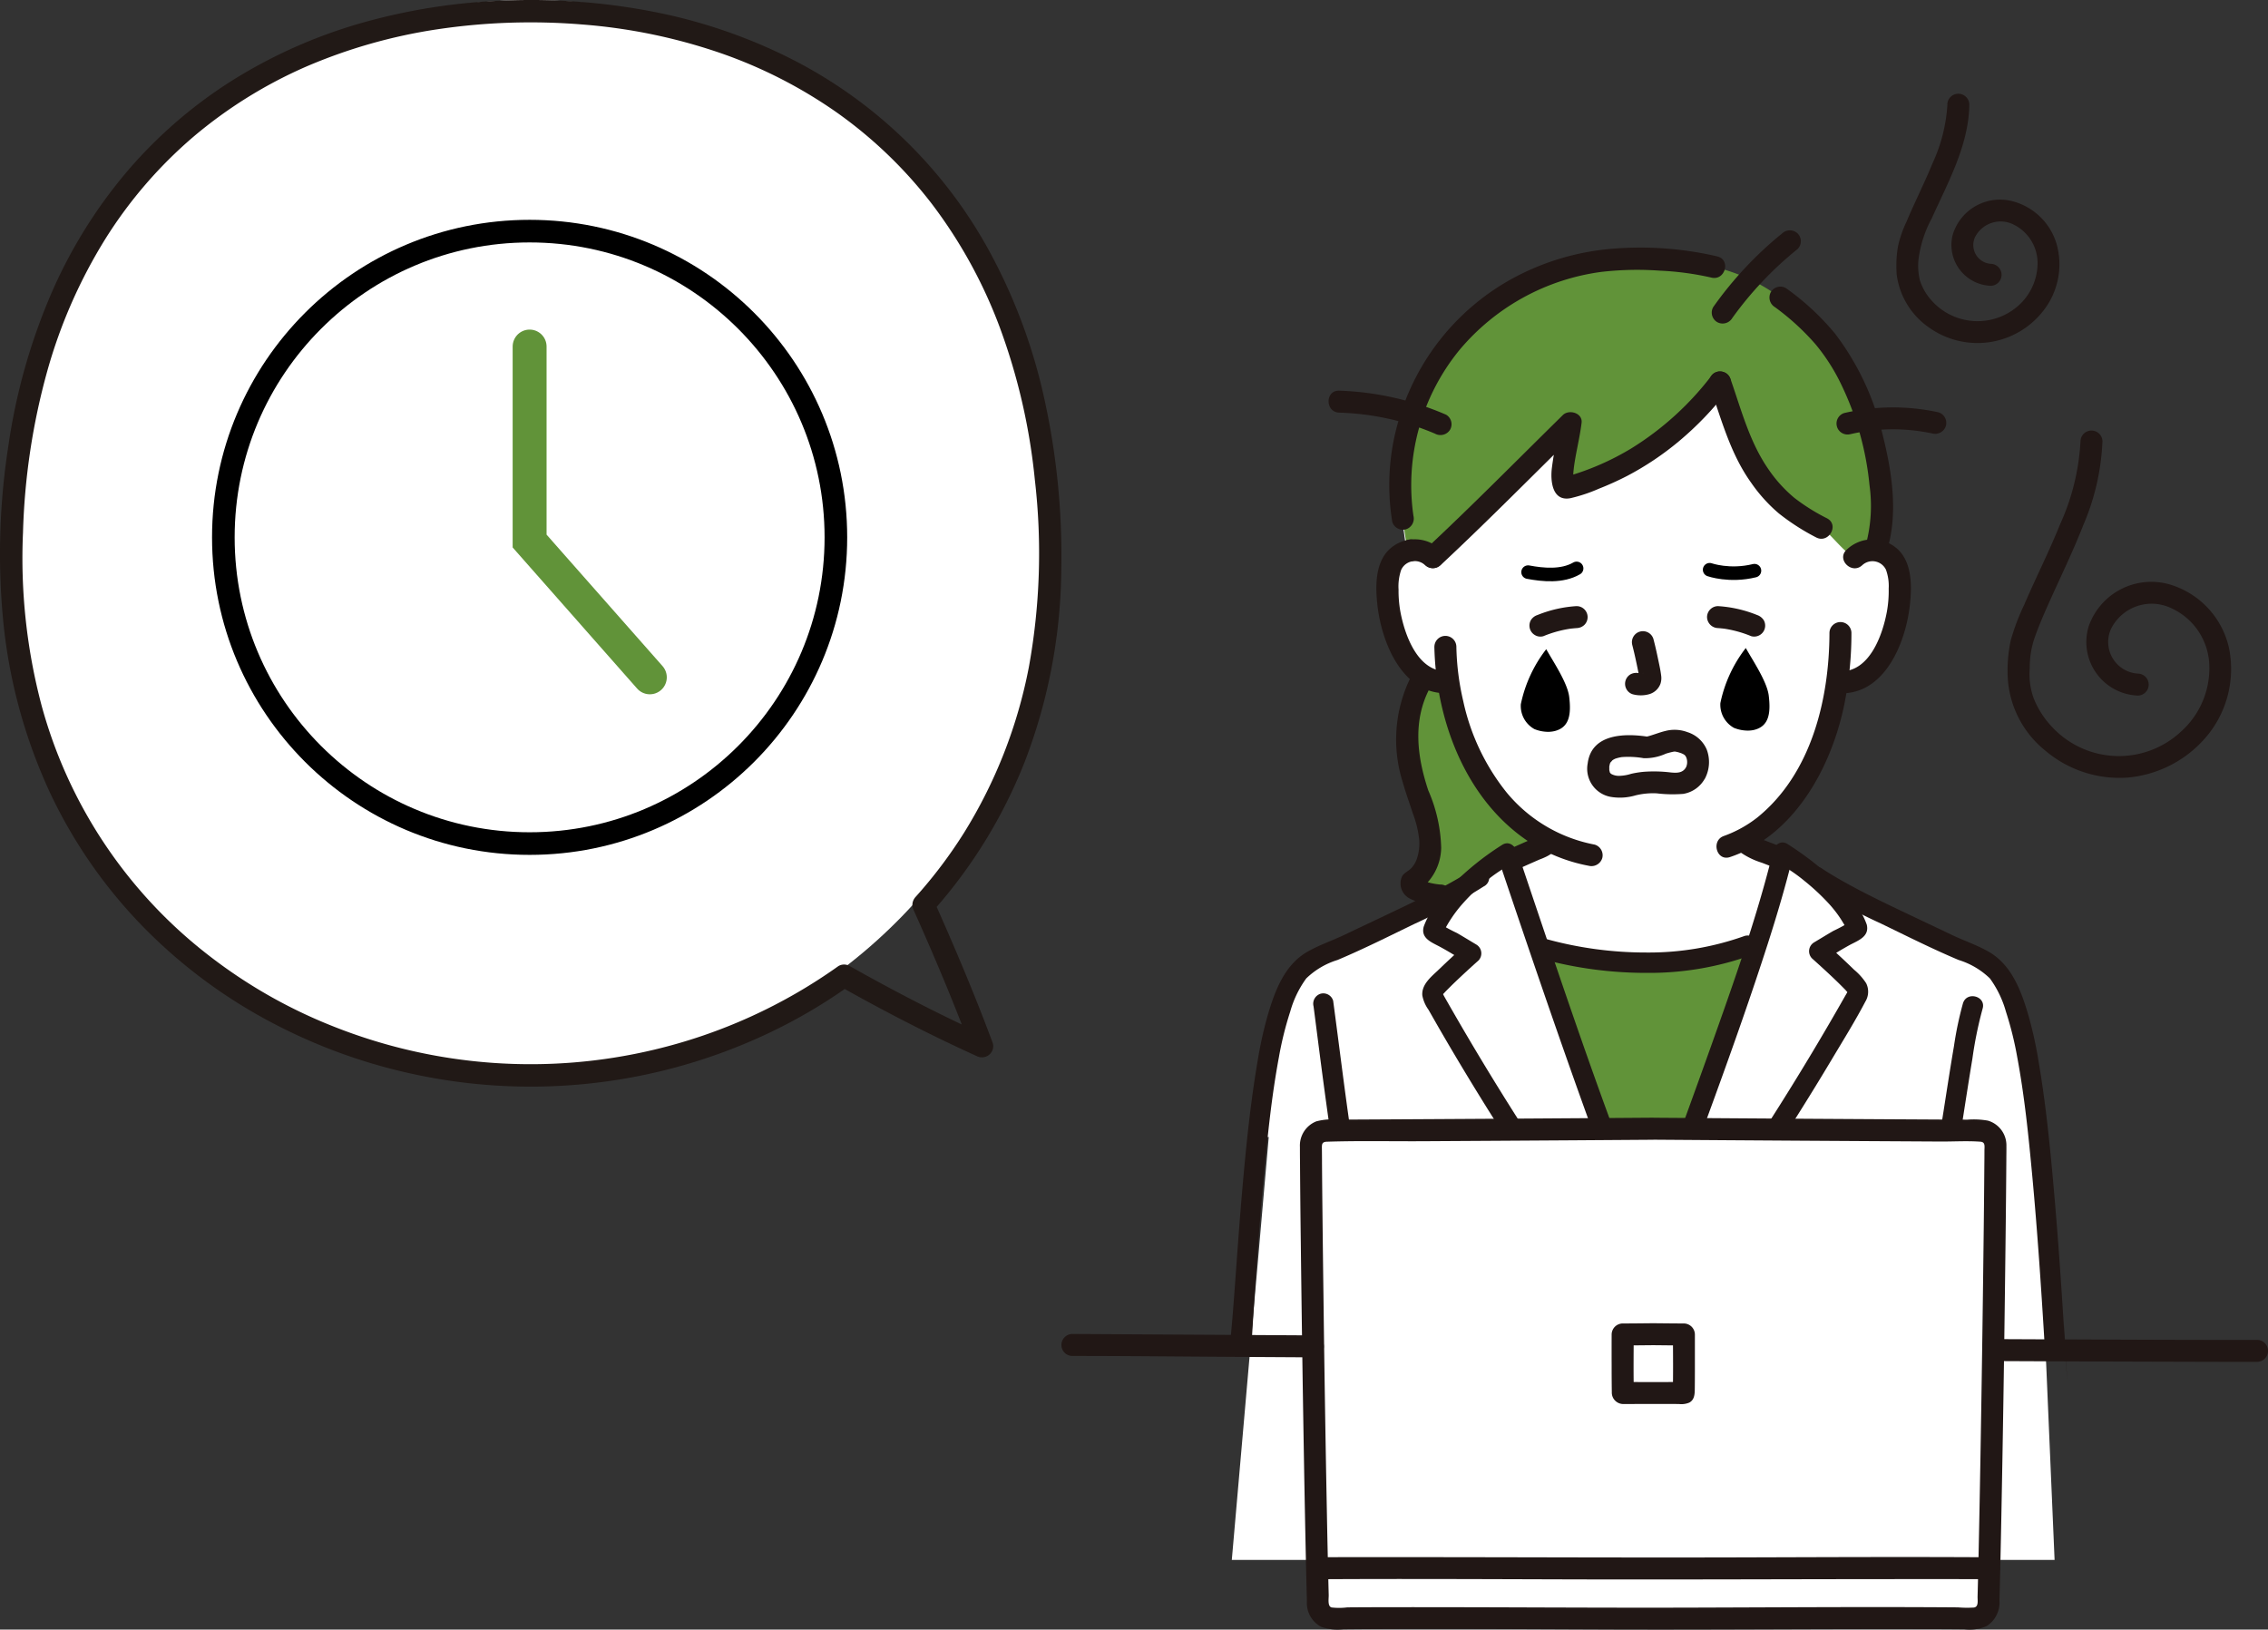 <?xml version="1.0" encoding="UTF-8" standalone="no"?>
<svg
   width="200.602"
   height="144.157"
   viewBox="0 0 200.602 144.157"
   version="1.1"
   id="svg62"
   sodipodi:docname="img_task01.svg"
   inkscape:version="1.1 (c68e22c387, 2021-05-23)"
   xmlns:inkscape="http://www.inkscape.org/namespaces/inkscape"
   xmlns:sodipodi="http://sodipodi.sourceforge.net/DTD/sodipodi-0.dtd"
   xmlns="http://www.w3.org/2000/svg"
   xmlns:svg="http://www.w3.org/2000/svg">
  <rect x="0" y="0" width="200.602" height="144.157" fill="#333333" stroke="none"/>
  <defs
     id="defs66" />
  <sodipodi:namedview
     id="namedview64"
     pagecolor="#ffffff"
     bordercolor="#666666"
     borderopacity="1.0"
     inkscape:pageshadow="2"
     inkscape:pageopacity="0.0"
     inkscape:pagecheckerboard="0"
     showgrid="false"
     inkscape:zoom="12.111795"
     inkscape:cx="84.174146"
     inkscape:cy="69.147472"
     inkscape:window-width="3374"
     inkscape:window-height="1911"
     inkscape:window-x="662"
     inkscape:window-y="350"
     inkscape:window-maximized="0"
     inkscape:current-layer="svg62" />
  <path
     d="M125.678 77.896s.845-4.018.967-4.849-.659-.042-.967-4.192-.873-6.363-.291-7.439a2.4 2.4 0 00.291-1.858s-3.275-4.054-3.089-5.707a29.907 29.907 0 011.136-4.5l.644-.871-.644-4.6 2.882-10.353 9.925-6.987 16.294 1.656s5.479 2.238 5.8 2.415 5.347 8.1 5.347 8.1l1.9 8.15-.61 1.984 2.6 1.394v6.657l-3.545 3.407-2.133 1.113-2.092 7.439-3.2 3.717-2.5 2.451 5.693 2.873 11.671 5.321 5.488 3.3 3.271 13.265-68.953.811 2.758-14 3.548-2.683 8.434-3.552z"
     fill="#fff"
     id="path2" />
  <g
     transform="translate(-169.822 -1022.893)"
     id="g16">
    <ellipse
       cx="46.455"
       cy="47.535"
       rx="46.455"
       ry="47.535"
       transform="translate(170.211 1022.893)"
       fill="#fff"
       id="ellipse4" />
    <path
       d="M252.213 1103.635a44.224 44.224 0 008.244-13.35 48.446 48.446 0 003.235-16.935 64.47 64.47 0 00-1.6-15.626 49.215 49.215 0 00-4.822-12.716 41.149 41.149 0 00-17.539-16.943 46.806 46.806 0 00-11.843-4.079 56.591 56.591 0 00-13.274-1.051 53.206 53.206 0 00-12.946 2.028 44.535 44.535 0 00-11.28 5.033 40.874 40.874 0 00-9.239 7.965 43.289 43.289 0 00-6.759 10.824 53.283 53.283 0 00-3.837 13.611 61.921 61.921 0 00-.386 16.025 47 47 0 004.09 14.621 43.466 43.466 0 007.842 11.441 45.6 45.6 0 0010.646 8.262 48.643 48.643 0 0012.48 4.9 49.145 49.145 0 0032.055-3.115 46.666 46.666 0 007.7-4.461h-1c3.966 2.238 8.051 4.352 12.2 6.232a1.013 1.013 0 001.1-.078.982.982 0 00.356-1.044c-1.6-4.309-3.394-8.548-5.271-12.743a1 1 0 00-1.359-.356 1.018 1.018 0 00-.356 1.359c1.807 4.039 3.531 8.12 5.071 12.269l1.459-1.122c-4.148-1.88-8.233-3.994-12.2-6.232a.982.982 0 00-1 0 46.642 46.642 0 01-16.288 7.394 47.181 47.181 0 01-28.375-2.052 44.725 44.725 0 01-11.1-6.338 41.814 41.814 0 01-14.719-22.062 50.923 50.923 0 01-1.641-15.3 59.347 59.347 0 012.16-14.328 45.22 45.22 0 015.172-11.719 39.35 39.35 0 017.761-8.975 40.534 40.534 0 019.928-6.178 46.968 46.968 0 0111.611-3.309 55.857 55.857 0 0112.863-.425 49.161 49.161 0 0112.1 2.492 41.578 41.578 0 0110.43 5.323 39.1 39.1 0 018.358 8.047 42.749 42.749 0 016 10.9 54.222 54.222 0 013.115 13.534 56.361 56.361 0 01-.531 16.547 43.191 43.191 0 01-5.719 14.631 41.425 41.425 0 01-4.3 5.7c-.849.943.552 2.352 1.408 1.399z"
       fill="#211916"
       id="path6" />
    <g
       transform="translate(188.577 1042.339)"
       fill="#fff"
       stroke="#000"
       stroke-width="2"
       id="g12">
      <circle
         cx="28.089"
         cy="28.089"
         stroke="none"
         r="28.089"
         id="circle8" />
      <circle
         cx="28.089"
         cy="28.089"
         fill="none"
         r="27.089"
         id="circle10" />
    </g>
    <path
       d="M216.666 1053.549v17.206l10.633 12.056"
       fill="none"
       stroke="#619339"
       stroke-linecap="round"
       stroke-width="3"
       id="path14" />
  </g>
  <path
     d="M154.412 64.624a3.276 3.276 0 01-1.047-.237 2.341 2.341 0 01-1.2-2.195 11.894 11.894 0 012.248-4.868c.635 1.133 1.882 2.979 2.031 4.217.181 1.506.04 2.687-1.271 3.022a2.492 2.492 0 01-.761.061zM136.762 64.733a3.279 3.279 0 01-1.047-.237 2.341 2.341 0 01-1.2-2.2 11.9 11.9 0 012.248-4.868c.636 1.133 1.882 2.979 2.031 4.217.181 1.507.04 2.687-1.271 3.022a2.492 2.492 0 01-.761.066z"
     fill="#fff"
     id="path18" />
  <path
     d="M152.139 33.828c.986 2.8 1.632 5.524 3.3 7.979 2.042 3 2.1 2.82 5.674 4.891.707.41 1.915 2.1 2.9 2.613.225-.4.821-.806 2.087-.629a16.211 16.211 0 00.278-5c-.374-5.373-2.487-11.391-5.869-14.725-4.388-4.325-8-6.055-16.21-6.055a21.006 21.006 0 00-14.506 5.836c-4.672 4.57-5.806 10.564-5.807 15.534a26.954 26.954 0 00.526 4.38 1.786 1.786 0 012.22.656c3.6-3.222 8.22-8.011 12.183-11.9-.231 1.955-1.461 6.094-.156 5.707a25.442 25.442 0 0013.374-9.286M124.78 68.021c.364 1.754 1.15 3.473 1.569 5.214s.068 3.892-1.49 4.776c-.246.628 1.029 1.093 2.838 1.235 1.735-.967 3.5-1.893 5.262-2.823l-.01-.011.159-.068c.207-.089 2.669-1.186 2.781-1.227a2.7 2.7 0 001.14-.712.076.076 0 000-.023c-.168-.085-.326-.183-.489-.275s-.311-.168-.461-.259-.3-.2-.453-.3-.3-.2-.449-.3-.262-.208-.393-.312c-.151-.119-.306-.234-.452-.359-.115-.1-.223-.206-.335-.308-.153-.14-.309-.276-.456-.421-.093-.092-.178-.192-.269-.287-.157-.164-.317-.326-.467-.5-.065-.074-.124-.153-.188-.229-.168-.2-.336-.4-.5-.6-.026-.034-.05-.071-.076-.106a21.808 21.808 0 01-3.932-9.777h-.006a2.885 2.885 0 01-.329.011h-.1c-.081 0-.162-.011-.243-.021l-.1-.014a3.04 3.04 0 01-.29-.06l-.038-.008a3.966 3.966 0 01-.415-.14 3.661 3.661 0 01-.212-.092l-.111-.053a3.5 3.5 0 01-.207-.115c-.03-.017-.061-.034-.09-.052-1.291 2.125-1.969 4.447-1.188 8.216z"
     fill="#619339"
     id="path20" />
  <path
     d="M127.423 78.251a6.21 6.21 0 01-1.454-.3c-.085-.031-.221-.158-.32-.158-.075 0 .05.018.086.1.049.116-.011.6.06.374l-.445.58a4.688 4.688 0 002.121-3.845 13.457 13.457 0 00-1.141-5.079c-.993-2.985-1.389-6.147.121-9.026.58-1.106-1.1-2.089-1.678-.981a12.445 12.445 0 00-.707 9.263c.261.94.6 1.856.9 2.783a9.244 9.244 0 01.564 2.347 4.184 4.184 0 01-.247 1.765 2.363 2.363 0 01-.449.719c-.247.266-.633.4-.817.721a1.5 1.5 0 00.732 2 6.684 6.684 0 002.671.673.977.977 0 00.971-.971.994.994 0 00-.971-.971zM136.276 73.787c-.046.046-.095.089-.143.133-.117.107.205-.14-.013 0a3.613 3.613 0 01-.412.227c-.1.04-.078.035.05-.021-.043.017-.086.034-.13.049l-.023.009c-.107.04-.212.089-.317.134-.288.124-.574.252-.86.379-.6.268-1.206.542-1.813.8a.968.968 0 00-.445.58.993.993 0 00.1.748.98.98 0 00.581.445 1.138 1.138 0 00.748-.1c.619-.266 1.233-.546 1.849-.819l.854-.375c.132-.057-.3.116-.154.066a5.822 5.822 0 00.656-.279 3.362 3.362 0 00.85-.614.972.972 0 00-1.374-1.376zM153.766 75.273a6.8 6.8 0 002.064 1.044q1.037.4 2.072.814l.429.171.158.064c.183.074-.173-.074-.13-.055a1 1 0 001.329-.348.982.982 0 00-.349-1.329c-1.154-.5-2.34-.937-3.513-1.391l-.194-.074c-.018-.007-.1-.025-.107-.04.018.03.159.074.034.013-.07-.034-.139-.068-.207-.106s-.124-.072-.183-.112c-.024-.016-.047-.035-.072-.05-.1-.062.189.154.043.028a.972.972 0 10-1.374 1.374zM172.246 9.235a14.313 14.313 0 01-1.3 5.174c-.715 1.755-1.579 3.446-2.312 5.192a9.964 9.964 0 00-.763 2.216 10.178 10.178 0 00-.108 2.49 6.743 6.743 0 002.855 4.664 7.372 7.372 0 0010.126-1.5 6.638 6.638 0 001.174-5.837 5.522 5.522 0 00-3.919-3.833 4.361 4.361 0 00-5.288 2.988 3.613 3.613 0 003.384 4.493.972.972 0 000-1.943 1.665 1.665 0 01-1.376-2.42 2.544 2.544 0 013.44-1.024 3.8 3.8 0 012.062 3.335 5.059 5.059 0 01-1.875 3.959 5.439 5.439 0 01-7.563-.677 4.909 4.909 0 01-.977-1.733 5.537 5.537 0 01-.11-1.894 10.511 10.511 0 011.171-3.582c1.433-3.177 3.283-6.493 3.316-10.069a.972.972 0 00-1.943 0zM184.018 39.027a20.328 20.328 0 01-1.806 7.355c-.971 2.412-2.151 4.735-3.176 7.123a19.9 19.9 0 00-1.188 3.139 12.8 12.8 0 00-.257 3.44 8.927 8.927 0 003.359 6.354 10.122 10.122 0 007.236 2.348 10.306 10.306 0 006.8-3.425 9.294 9.294 0 002.179-7.973 7.575 7.575 0 00-5.011-5.61 5.863 5.863 0 00-7.4 3.594 4.738 4.738 0 004.355 6.16.972.972 0 000-1.943 2.8 2.8 0 01-2.383-3.974 4.012 4.012 0 015.227-1.857 5.745 5.745 0 013.433 4.7 7.511 7.511 0 01-2.464 6.246 8.058 8.058 0 01-11.384-.361 7.949 7.949 0 01-1.67-2.594 6.314 6.314 0 01-.339-2.65 8.186 8.186 0 01.394-2.577c.329-.951.719-1.879 1.127-2.8 1.076-2.425 2.251-4.807 3.218-7.279a20.938 20.938 0 001.693-7.415.972.972 0 00-1.943 0zM151.896 22.683a30.036 30.036 0 00-9.446-.665 22.216 22.216 0 00-8.561 2.558 20.931 20.931 0 00-10.032 12.129 20.138 20.138 0 00-.715 9.444.979.979 0 001.195.679.994.994 0 00.679-1.2 18.908 18.908 0 014.041-14.629 19.771 19.771 0 0112.546-6.942 27.617 27.617 0 015.209-.113 25.336 25.336 0 014.567.615c1.214.29 1.734-1.583.516-1.873zM166.921 48.618c.986-3.206.409-6.942-.395-10.125a23.807 23.807 0 00-4.194-8.949 22.478 22.478 0 00-4.371-4.058.978.978 0 00-1.329.348.993.993 0 00.349 1.329 21.626 21.626 0 013.619 3.314 17.135 17.135 0 012.285 3.6 26.155 26.155 0 012.469 8.829 13.333 13.333 0 01-.3 5.2c-.368 1.2 1.507 1.71 1.874.516zM151.202 34.086c1.034 2.959 1.829 6.022 3.679 8.608a14 14 0 002.456 2.724 20.013 20.013 0 003.291 2.118c1.1.591 2.084-1.086.981-1.678a17.631 17.631 0 01-2.9-1.816 12.3 12.3 0 01-2.243-2.46c-1.7-2.422-2.428-5.257-3.391-8.014a1 1 0 00-1.2-.678.981.981 0 00-.678 1.195z"
     fill="#211715"
     id="path22" />
  <path
     d="M151.452 33.139a26.364 26.364 0 01-7.155 6.522 23.38 23.38 0 01-4.341 2.054q-.567.2-1.139.37a1.586 1.586 0 00-.309.09c-.115.074.032-.017.094-.009.319.04.367.162.567.364.086.085-.01-.021-.022-.112.035.268 0-.047 0-.121a5.939 5.939 0 01.043-.773c.137-1.259.534-2.752.7-4.118.109-.877-1.111-1.225-1.659-.688-4.047 3.979-8.033 8.03-12.183 11.9-.916.855.46 2.226 1.374 1.374 4.151-3.875 8.135-7.925 12.183-11.9l-1.659-.688c-.024.2-.012.063 0 .026-.02.081-.026.171-.04.255-.024.146-.05.291-.076.437-.068.377-.143.754-.216 1.13a31.006 31.006 0 00-.355 2.162c-.135 1.133.029 2.966 1.651 2.656a14.359 14.359 0 002.523-.843 26.922 26.922 0 002.5-1.133 25.95 25.95 0 004.55-3.046 28.51 28.51 0 004.345-4.533 1 1 0 000-1.374.978.978 0 00-1.374 0zM153.011 75.819c5.569-1.858 8.812-7.656 10.025-13.077a31.4 31.4 0 00.721-6.772.972.972 0 00-1.943 0c-.016 5.915-1.615 12.5-6.393 16.357a10.627 10.627 0 01-2.93 1.619c-1.177.394-.671 2.27.52 1.873zM126.867 57.19c.134 6.456 2.71 13.437 8.225 17.179a14.54 14.54 0 005.426 2.219 1 1 0 001.2-.679.981.981 0 00-.679-1.195 13.31 13.31 0 01-7.793-4.626 19.483 19.483 0 01-3.825-8.073 22.8 22.8 0 01-.607-4.822.972.972 0 00-1.943 0z"
     fill="#211715"
     id="path24" />
  <path
     d="M127.425 48.626a3.3 3.3 0 00-4.584.013c-1.249 1.239-1.19 3.365-1 4.984.385 3.249 2.2 7.788 6.132 7.7a.972.972 0 000-1.943c-2.587.057-3.735-3.23-4.115-5.294a10.277 10.277 0 01-.157-1.924 4.526 4.526 0 01.227-1.74 1.325 1.325 0 012.12-.425c.923.848 2.3-.524 1.377-1.371zM164.709 50.004a1.325 1.325 0 012.1.389 4.227 4.227 0 01.243 1.685 10.286 10.286 0 01-.156 2.015c-.379 2.064-1.528 5.351-4.115 5.294a.972.972 0 000 1.943c3.934.087 5.747-4.452 6.132-7.7.191-1.621.251-3.745-1-4.984a3.3 3.3 0 00-4.584-.013c-.922.85.455 2.219 1.374 1.374z"
     fill="#211715"
     id="path26" />
  <path
     d="M124.776 49.655a.972.972 0 000-1.943.972.972 0 000 1.943zM153.211 28.145a31.133 31.133 0 015.788-6.118.978.978 0 000-1.376 1 1 0 00-1.374 0 32.563 32.563 0 00-6.092 6.514.979.979 0 00.348 1.329.992.992 0 001.33-.349zM127.907 36.686a25.919 25.919 0 00-9.458-2.127c-1.251-.04-1.249 1.9 0 1.943a23.366 23.366 0 018.478 1.862 1 1 0 001.329-.348.978.978 0 00-.348-1.329zM163.634 38.415a16.621 16.621 0 017.285-.067.994.994 0 001.195-.678.982.982 0 00-.675-1.2 18.913 18.913 0 00-8.32.068.972.972 0 00.516 1.873zM144.366 57.033c.224.853.4 1.716.575 2.581l.06.3c.008.038.024.159 0-.013s0-.028 0 .015v.1c.008.17.032-.191.01-.1-.015.047-.006.029.026-.057a.451.451 0 01.132-.208c.04-.037.2-.132.066-.066.3-.14-.075.053-.108.017-.007-.008.253-.011.106-.02h-.118c-.2 0 .249.043.027 0-.059-.011-.117-.022-.176-.03a1.075 1.075 0 00-.749.1.971.971 0 00-.348 1.329.931.931 0 00.581.445 2.739 2.739 0 001.445-.025 1.5 1.5 0 00.969-.909 1.6 1.6 0 00.066-.716c-.068-.557-.2-1.109-.314-1.659s-.236-1.07-.375-1.6a.972.972 0 00-1.873.516zM151.953 55.561q.324.023.645.064l-.258-.035a10.256 10.256 0 012.555.688.972.972 0 001.1-1.427 1.145 1.145 0 00-.58-.445 10.982 10.982 0 00-3.458-.787.977.977 0 00-.971.971.994.994 0 00.971.971zM139.448 53.618a10.984 10.984 0 00-3.458.787 1.07 1.07 0 00-.58.445.971.971 0 00.349 1.329.936.936 0 00.748.1 10.256 10.256 0 012.555-.688l-.258.035q.322-.04.645-.064a1.032 1.032 0 00.688-.283.971.971 0 00-.688-1.659z"
     fill="#211715"
     id="path28" />
  <path
     d="M154.412 64.624a3.276 3.276 0 01-1.047-.237 2.341 2.341 0 01-1.2-2.195 11.894 11.894 0 012.248-4.868c.635 1.133 1.882 2.979 2.031 4.217.181 1.506.04 2.687-1.271 3.022a2.492 2.492 0 01-.761.061zM136.762 64.733a3.279 3.279 0 01-1.047-.237 2.341 2.341 0 01-1.2-2.2 11.9 11.9 0 012.248-4.868c.636 1.133 1.882 2.979 2.031 4.217.181 1.507.04 2.687-1.271 3.022a2.492 2.492 0 01-.761.066z"
     id="path30" />
  <path
     d="M150.807 68.862a3.146 3.146 0 00.147-2.568 2.752 2.752 0 00-1.7-1.528 3.246 3.246 0 00-1.964-.1c-.618.149-1.205.414-1.829.542h.516c-2.072-.355-5.2-.4-5.549 2.329a2.528 2.528 0 002.006 2.95 4.857 4.857 0 002.221-.125 6.445 6.445 0 011.882-.181 11.827 11.827 0 002.345.047 2.676 2.676 0 001.918-1.368c.6-1.1-1.08-2.081-1.678-.981-.278.512-.809.506-1.347.454a12.2 12.2 0 00-2.36-.06 8.155 8.155 0 00-1.149.182 3.7 3.7 0 01-1 .176 1.386 1.386 0 01-.731-.155.422.422 0 01-.13-.121c-.113-.121.024.1-.012-.028a1.866 1.866 0 01-.057-.243c.013.1 0-.261.006-.3 0 .036.04-.193.061-.252a1.334 1.334 0 01.109-.183c-.115.184.066-.056.121-.109.1-.094-.133.079-.011.012.035-.019.067-.044.1-.063s.1-.052.146-.076c-.038.018-.172.059.008 0a3.48 3.48 0 01.504-.129c.18-.032-.231.017.1-.013a7.811 7.811 0 011.9.1 4.432 4.432 0 001.963-.4c.152-.047.3-.091.459-.128.072-.017.146-.035.219-.048.164-.028.012 0 .1-.008.03 0 .225.006.092-.006s.188.053.188.053c.087.023.313.1.313.1.269.118.357.169.455.425a1.111 1.111 0 01-.046.827 1 1 0 00.349 1.329.98.98 0 001.335-.353z"
     fill="#211715"
     id="path32" />
  <path
     d="M181.726 137.994h-72.774l3.975-45.522 2.129-5.612 2.9-1.781 11.146-5.584 3.623-3.461 4.111 9.045h10.579l6.542-1.286 3.8-7.759 17.267 9.045 4.9 10.938z"
     fill="#fff"
     id="path34" />
  <path
     d="M148.142 104.028c.838-2.3 1.666-4.573 2.62-7.233 1.514-4.221 3.213-8.846 4.682-13.409a7.1 7.1 0 01-.873.271 28.324 28.324 0 01-9.429 1.509 38.116 38.116 0 01-8.7-1.25l-.158-.038c1.409 4.409 3.009 8.865 4.463 12.917l4.984 13.893c.882-2.455 1.651-4.571 2.411-6.66z"
     fill="#619339"
     id="path36" />
  <path
     d="M136.204 84.785a35.128 35.128 0 009.453 1.278 26.577 26.577 0 009.152-1.538.927.927 0 00.629-1.108.907.907 0 00-1.108-.629 25.089 25.089 0 01-8.673 1.473 33.256 33.256 0 01-8.975-1.214.9.9 0 00-.479 1.736zM141.359 114.756a2.315 2.315 0 01.277.295l-.141-.182a1.966 1.966 0 01.225.38l-.091-.215a1.864 1.864 0 01.127.458l-.032-.239a2.041 2.041 0 010 .511l.032-.239a2.2 2.2 0 01-.147.539l.091-.215a1.826 1.826 0 01-.216.382l.141-.182a1.61 1.61 0 01-.284.281l.182-.141a1.951 1.951 0 01-.4.231l.215-.091a2.279 2.279 0 01-.525.141l.239-.032a2.414 2.414 0 01-.613 0l.239.032a2.12 2.12 0 01-.5-.134l.215.091a1.67 1.67 0 01-.343-.2l.182.141a2.05 2.05 0 01-.334-.333l.141.182a1.75 1.75 0 01-.223-.382l.091.215a1.647 1.647 0 01-.1-.361l.032.239a1.762 1.762 0 010-.438l-.032.239a2.16 2.16 0 01.15-.533l-.091.215a2.77 2.77 0 01.347-.581l-.141.182a1.7 1.7 0 01.268-.276l-.182.141a1.823 1.823 0 01.369-.216l-.215.091a2.144 2.144 0 01.541-.146l-.239.032a2.168 2.168 0 01.533 0l-.239-.032a1.93 1.93 0 01.439.117l-.215-.091a1.635 1.635 0 01.358.209l-.182-.141.059.049a.958.958 0 00.638.263.9.9 0 00.638-1.538 2.676 2.676 0 00-1.72-.657 2.828 2.828 0 00-1.569.43 3 3 0 00-1.26 3.026 2.609 2.609 0 001.074 1.524 2.776 2.776 0 004.374-2.483 2.779 2.779 0 00-.9-1.839.9.9 0 10-1.273 1.273zM146.064 138.41c.75-6.891 1.586-13.761 1.9-20.691a16.939 16.939 0 00-.1-3.142 15.274 15.274 0 00-.943-3.256.926.926 0 00-1.108-.629.907.907 0 00-.629 1.108 16.089 16.089 0 01.88 2.856 12.632 12.632 0 01.116 2.686c-.071 1.864-.2 3.727-.332 5.587-.231 3.344-.6 6.672-.969 10-.2 1.826-.413 3.651-.61 5.478a.906.906 0 00.9.9.922.922 0 00.9-.9zM160.243 78.376a50.718 50.718 0 006.118 3.319c2.274 1.1 4.547 2.246 6.877 3.227a6.871 6.871 0 012.766 1.631 9.186 9.186 0 011.417 2.935 29.811 29.811 0 011 4.026c.652 3.5 1 6.956 1.335 10.551.45 4.864.777 9.74 1.073 14.615.4 6.575-.331-6.579 0 0 .058 1.153 1.859 1.16 1.8 0-.3-5.974.46 7.784.108 1.813-.3-5.085-.628-10.168-1.075-15.243-.335-3.808-.713-7.625-1.36-11.4a35.843 35.843 0 00-.826-3.8c-.634-2.219-1.478-4.669-3.6-5.869-1.052-.6-2.21-.982-3.3-1.506-1.156-.556-2.317-1.1-3.475-1.651-2.261-1.075-4.536-2.149-6.7-3.414a24.923 24.923 0 01-1.264-.788c-.966-.646-1.869.913-.909 1.555z"
     fill="#211715"
     id="path38" />
  <path
     d="M156.812 75.386c-1.147 4.643-2.664 9.187-4.247 13.7-1.576 4.488-3.2 8.959-4.829 13.429q-1.36 3.737-2.709 7.477a.909.909 0 00.629 1.108.919.919 0 001.108-.629c3.227-8.987 6.679-17.911 9.6-27 .805-2.51 1.554-5.039 2.187-7.6.278-1.126-1.458-1.605-1.737-.479z"
     fill="#211715"
     id="path40" />
  <path
     d="M152.342 108.658q3.4-4.854 6.561-9.865 1.6-2.537 3.138-5.113c1-1.677 2.044-3.351 2.95-5.081a1.68 1.68 0 00.068-1.622 5.266 5.266 0 00-1.06-1.187 74.509 74.509 0 00-2.457-2.284l-.182 1.415c.743-.441 1.475-.9 2.232-1.317.737-.4 1.788-.741 1.518-1.819a6.158 6.158 0 00-1.068-1.872 14.878 14.878 0 00-1.388-1.651 28.255 28.255 0 00-4.521-3.58c-.962-.652-1.864.908-.909 1.555l1.088.737a14.323 14.323 0 011.285.948 19.692 19.692 0 012.194 2.051 10.472 10.472 0 01.866 1.088q.188.273.357.557.1.159.185.32c.022.038.145.314.144.233l.123-.454-.061.1.323-.323a15.665 15.665 0 01-1.576.857c-.571.331-1.133.679-1.7 1.016a.908.908 0 00-.182 1.414c.678.61 1.354 1.223 2.013 1.854q.477.457.938.928c.021.021.192.236.243.251-.031-.009 0-.184 0-.178-.1.2-.217.388-.326.58q-1.391 2.449-2.838 4.865-2.855 4.765-5.924 9.4-1.764 2.659-3.592 5.271a.908.908 0 00.323 1.232.919.919 0 001.232-.323zM171.403 138.411c-.28-3.8-.67-7.595-1-11.392a38.211 38.211 0 01-.176-7.579c.709-6.359 2.164-12.788 3.18-19.173.351-2.207.683-4.418 1.051-6.622a34.638 34.638 0 01.9-4.41c.338-1.111-1.4-1.586-1.736-.479a30.82 30.82 0 00-.8 3.811c-.328 1.917-.621 3.84-.922 5.761-.535 3.41-1.158 6.8-1.773 10.193-.591 3.26-1.147 6.531-1.568 9.817a26.3 26.3 0 00-.3 3.482c.008 1.306.131 2.614.237 3.914.344 4.227.795 8.445 1.106 12.675a.923.923 0 00.9.9.908.908 0 00.9-.9zM116.181 89.013c-.033-.242.017.132.026.2q.028.206.054.413.068.522.134 1.045l.314 2.444q.391 3.022.814 6.041c.5 3.527 1.088 7.035 1.724 10.539.552 3.034 1.137 6.226 1.517 9.188a21.223 21.223 0 01.24 3.285c-.038 1.33-.154 2.659-.263 3.985-.341 4.087-.771 8.167-1.072 12.258a.908.908 0 00.9.9.918.918 0 00.9-.9c.271-3.674.644-7.34.965-11.01a38.673 38.673 0 00.247-7.549c-.713-6.547-2.222-13-3.181-19.508-.579-3.93-1.053-7.873-1.583-11.809a.906.906 0 00-1.108-.629.925.925 0 00-.629 1.108zM132.478 75.835c3.143 9.349 6.319 18.681 9.748 27.93.993 2.679 1.989 5.356 2.953 8.045a.924.924 0 001.108.629.908.908 0 00.629-1.108c-1.72-4.791-3.535-9.546-5.263-14.333-1.67-4.627-3.264-9.281-4.84-13.939q-1.3-3.849-2.595-7.7c-.367-1.093-2.108-.624-1.737.479z"
     fill="#211715"
     id="path42" />
  <path
     d="M140.246 107.948q-6.4-9.143-11.955-18.838l-.4-.7-.176-.311c-.023-.041-.157-.346-.143-.223 0 .024.017.113-.006.132.129-.113.247-.255.366-.375q.248-.25.5-.5a76.757 76.757 0 012.331-2.16.908.908 0 00-.182-1.414c-.568-.338-1.13-.685-1.7-1.016a15.669 15.669 0 01-1.576-.857l.323.323-.061-.1.123.455c0 .068.094-.141.109-.169q.088-.164.181-.325.185-.321.39-.63a11.493 11.493 0 01.847-1.126 18.1 18.1 0 012.161-2.113 12.643 12.643 0 011.281-.954l1.088-.737c.954-.647.054-2.207-.909-1.555a25 25 0 00-4.492 3.633 15.757 15.757 0 00-1.364 1.7 6.637 6.637 0 00-1.058 1.891c-.274 1.041.724 1.388 1.442 1.777.785.425 1.541.9 2.309 1.358l-.182-1.414a75.84 75.84 0 00-2.2 2.037c-.651.63-1.559 1.308-1.492 2.308a3.132 3.132 0 00.543 1.272l.8 1.4q.713 1.238 1.443 2.47 3.037 5.126 6.322 10.1 1.856 2.811 3.79 5.571a.924.924 0 001.232.323.908.908 0 00.323-1.232z"
     fill="#211715"
     id="path44" />
  <path
     d="M131.297 78.376a50.716 50.716 0 01-6.118 3.319c-2.274 1.1-4.547 2.246-6.877 3.227a6.871 6.871 0 00-2.766 1.631 9.185 9.185 0 00-1.417 2.935 29.81 29.81 0 00-1 4.026c-.652 3.5-1 6.956-1.335 10.551-.45 4.864-.777 9.74-1.073 14.615-.123 1.594.619-1.015.65 0-.058 1.153-1.968 1.312-1.91.152-.229-.355-.436.252-.715.329.24-1.1.694-8.836 1.141-13.911.335-3.808.713-7.625 1.36-11.4a35.84 35.84 0 01.825-3.8c.634-2.219 1.478-4.669 3.6-5.869 1.052-.6 2.21-.982 3.3-1.506 1.156-.556 2.317-1.1 3.475-1.651 2.261-1.075 4.536-2.149 6.7-3.414.429-.251.851-.512 1.264-.788.966-.646 1.869.913.909 1.555z"
     fill="#211715"
     id="path46" />
  <g
     id="g60">
    <path
       d="M146.227 99.844c-12.358.089-24.656.162-29.023.176a1.255 1.255 0 00-1.251 1.261c.025 7.094.368 31.647.628 40.671a1.257 1.257 0 001.279 1.221c3.946-.061 16.169-.023 28.367.018 12.2-.04 24.421-.081 28.367-.018a1.258 1.258 0 001.279-1.221c.261-9.026.6-33.577.628-40.671a1.255 1.255 0 00-1.252-1.257c-4.366-.019-16.664-.091-29.022-.18z"
       fill="#fff"
       id="path48" />
    <path
       d="M146.228 118.026c-1.266.012-2.477.021-2.708.021 0 .591-.013 4.2.013 5.189.107-.013 1.4-.008 2.695 0s2.588-.011 2.695 0c.026-.993.015-4.6.013-5.189-.228 0-1.443-.009-2.708-.021z"
       fill="#fff"
       id="path50" />
    <path
       d="M116.152 118.131l-19.716-.116c-.538 0-1.076-.007-1.614-.007a.972.972 0 000 1.943c4.67 0 9.341.051 14.011.079l7.319.044a.972.972 0 000-1.943zM199.664 118.529c-5.528.01-11.057-.017-16.585-.04l-6.578-.029a.972.972 0 000 1.943q9.868.045 19.736.068h3.427a.972.972 0 000-1.943z"
       fill="#211715"
       id="path52" />
    <path
       d="M146.227 98.873q-12.976.094-25.953.162l-1.938.009a5.509 5.509 0 00-1.908.153 2.3 2.3 0 00-1.451 2.257c0 .417 0 .834.007 1.251q.024 3.654.072 7.307.115 9.779.286 19.558.076 4.371.171 8.746.038 1.665.081 3.33a2.386 2.386 0 001.251 2.26 4.307 4.307 0 001.978.223c7.928-.074 15.858-.009 23.786.018 9.051.03 18.1-.053 27.154-.036 1.327 0 2.653.006 3.98.019a3.708 3.708 0 001.969-.281 2.474 2.474 0 001.137-2.28c.07-2.5.121-5 .17-7.5q.191-9.8.312-19.611.057-4.3.1-8.6.016-1.627.028-3.254c0-.41.011-.82.006-1.23a2.276 2.276 0 00-1.631-2.239 7.122 7.122 0 00-1.813-.087l-1.962-.009-5.114-.028q-6.671-.038-13.341-.083l-7.384-.051a.972.972 0 000 1.943q12.715.092 25.431.162c1.162.006 2.36-.072 3.521.015.445.034.352.424.35.781q0 .659-.009 1.317-.027 3.638-.074 7.275-.113 9.477-.277 18.952-.074 4.275-.166 8.549-.037 1.676-.081 3.35c-.01.362.113.921-.327.985a9.784 9.784 0 01-1.406-.015c-7.782-.06-15.567 0-23.349.021-8.855.029-17.71-.049-26.564-.037q-2.05 0-4.1.016a5.849 5.849 0 01-1.389.008c-.378-.1-.249-.783-.257-1.1a971.305 971.305 0 01-.164-7.438q-.183-9.5-.3-19.008-.056-4.2-.1-8.4-.017-1.636-.029-3.272 0-.633-.008-1.266c0-.408-.059-.7.424-.717 2.866-.094 5.747-.027 8.615-.044q6.586-.038 13.173-.081l7.089-.049a.976.976 0 00.004-1.951z"
       fill="#211715"
       id="path54" />
    <path
       d="M116.5 138.732c4.735-.03 19.948 0 29.727.034 9.779-.034 24.991-.064 29.728-.034"
       fill="#bdbdbd"
       id="path56" />
    <path
       d="M116.5 139.703c7.587-.047 15.175-.007 22.762.013 8.591.022 17.183-.013 25.774-.023 3.639 0 7.279-.013 10.918.009a.972.972 0 000-1.943c-7.587-.047-15.178-.007-22.763.013-8.591.022-17.183-.013-25.774-.023-3.639 0-7.279-.013-10.918.009a.973.973 0 00.001 1.945zM146.227 117.055c-.9.008-1.805.021-2.708.021a.986.986 0 00-.971.971q-.006 1.42 0 2.841a132.492 132.492 0 00.015 2.268 1.014 1.014 0 001.067 1.045c1.623 0 3.245-.011 4.867 0a1.812 1.812 0 00.918-.125c.448-.237.481-.725.486-1.167.007-.521.009-1.041.01-1.562v-3.3a.986.986 0 00-.971-.971c-.9 0-1.805-.013-2.708-.021a.972.972 0 100 1.943c.9.009 1.805.021 2.708.021l-.971-.971c.007 1.729.03 3.46-.013 5.188l.133-.49.839-.481c-.3-.027-.6-.008-.9-.008-.6 0-1.195.006-1.792.006s-1.166-.005-1.75-.006c-.312 0-.634-.02-.945.008l.839.481.133.49c-.043-1.728-.019-3.46-.013-5.188l-.971.971c.9 0 1.806-.013 2.708-.021a.972.972 0 000-1.943z"
       fill="#211715"
       id="path58" />
  </g>
  <path
     style="fill:#000000;fill-opacity:1;stroke:#000000;stroke-width:1.2;stroke-linecap:round;stroke-linejoin:round;stroke-miterlimit:4;stroke-dasharray:none;stroke-opacity:1"
     d="m 135.157,50.612 c 1.307,0.245 3.012,0.414 4.293,-0.33"
     id="path892"
     sodipodi:nodetypes="cc" />
  <path
     style="fill:#000000;fill-opacity:1;stroke:#000000;stroke-width:1.2;stroke-linecap:round;stroke-linejoin:round;stroke-miterlimit:4;stroke-dasharray:none;stroke-opacity:1"
     d="m 151.216,50.4 c 0,0 1.759,0.624 3.963,0.083"
     id="path892-2"
     sodipodi:nodetypes="cc" />
</svg>
